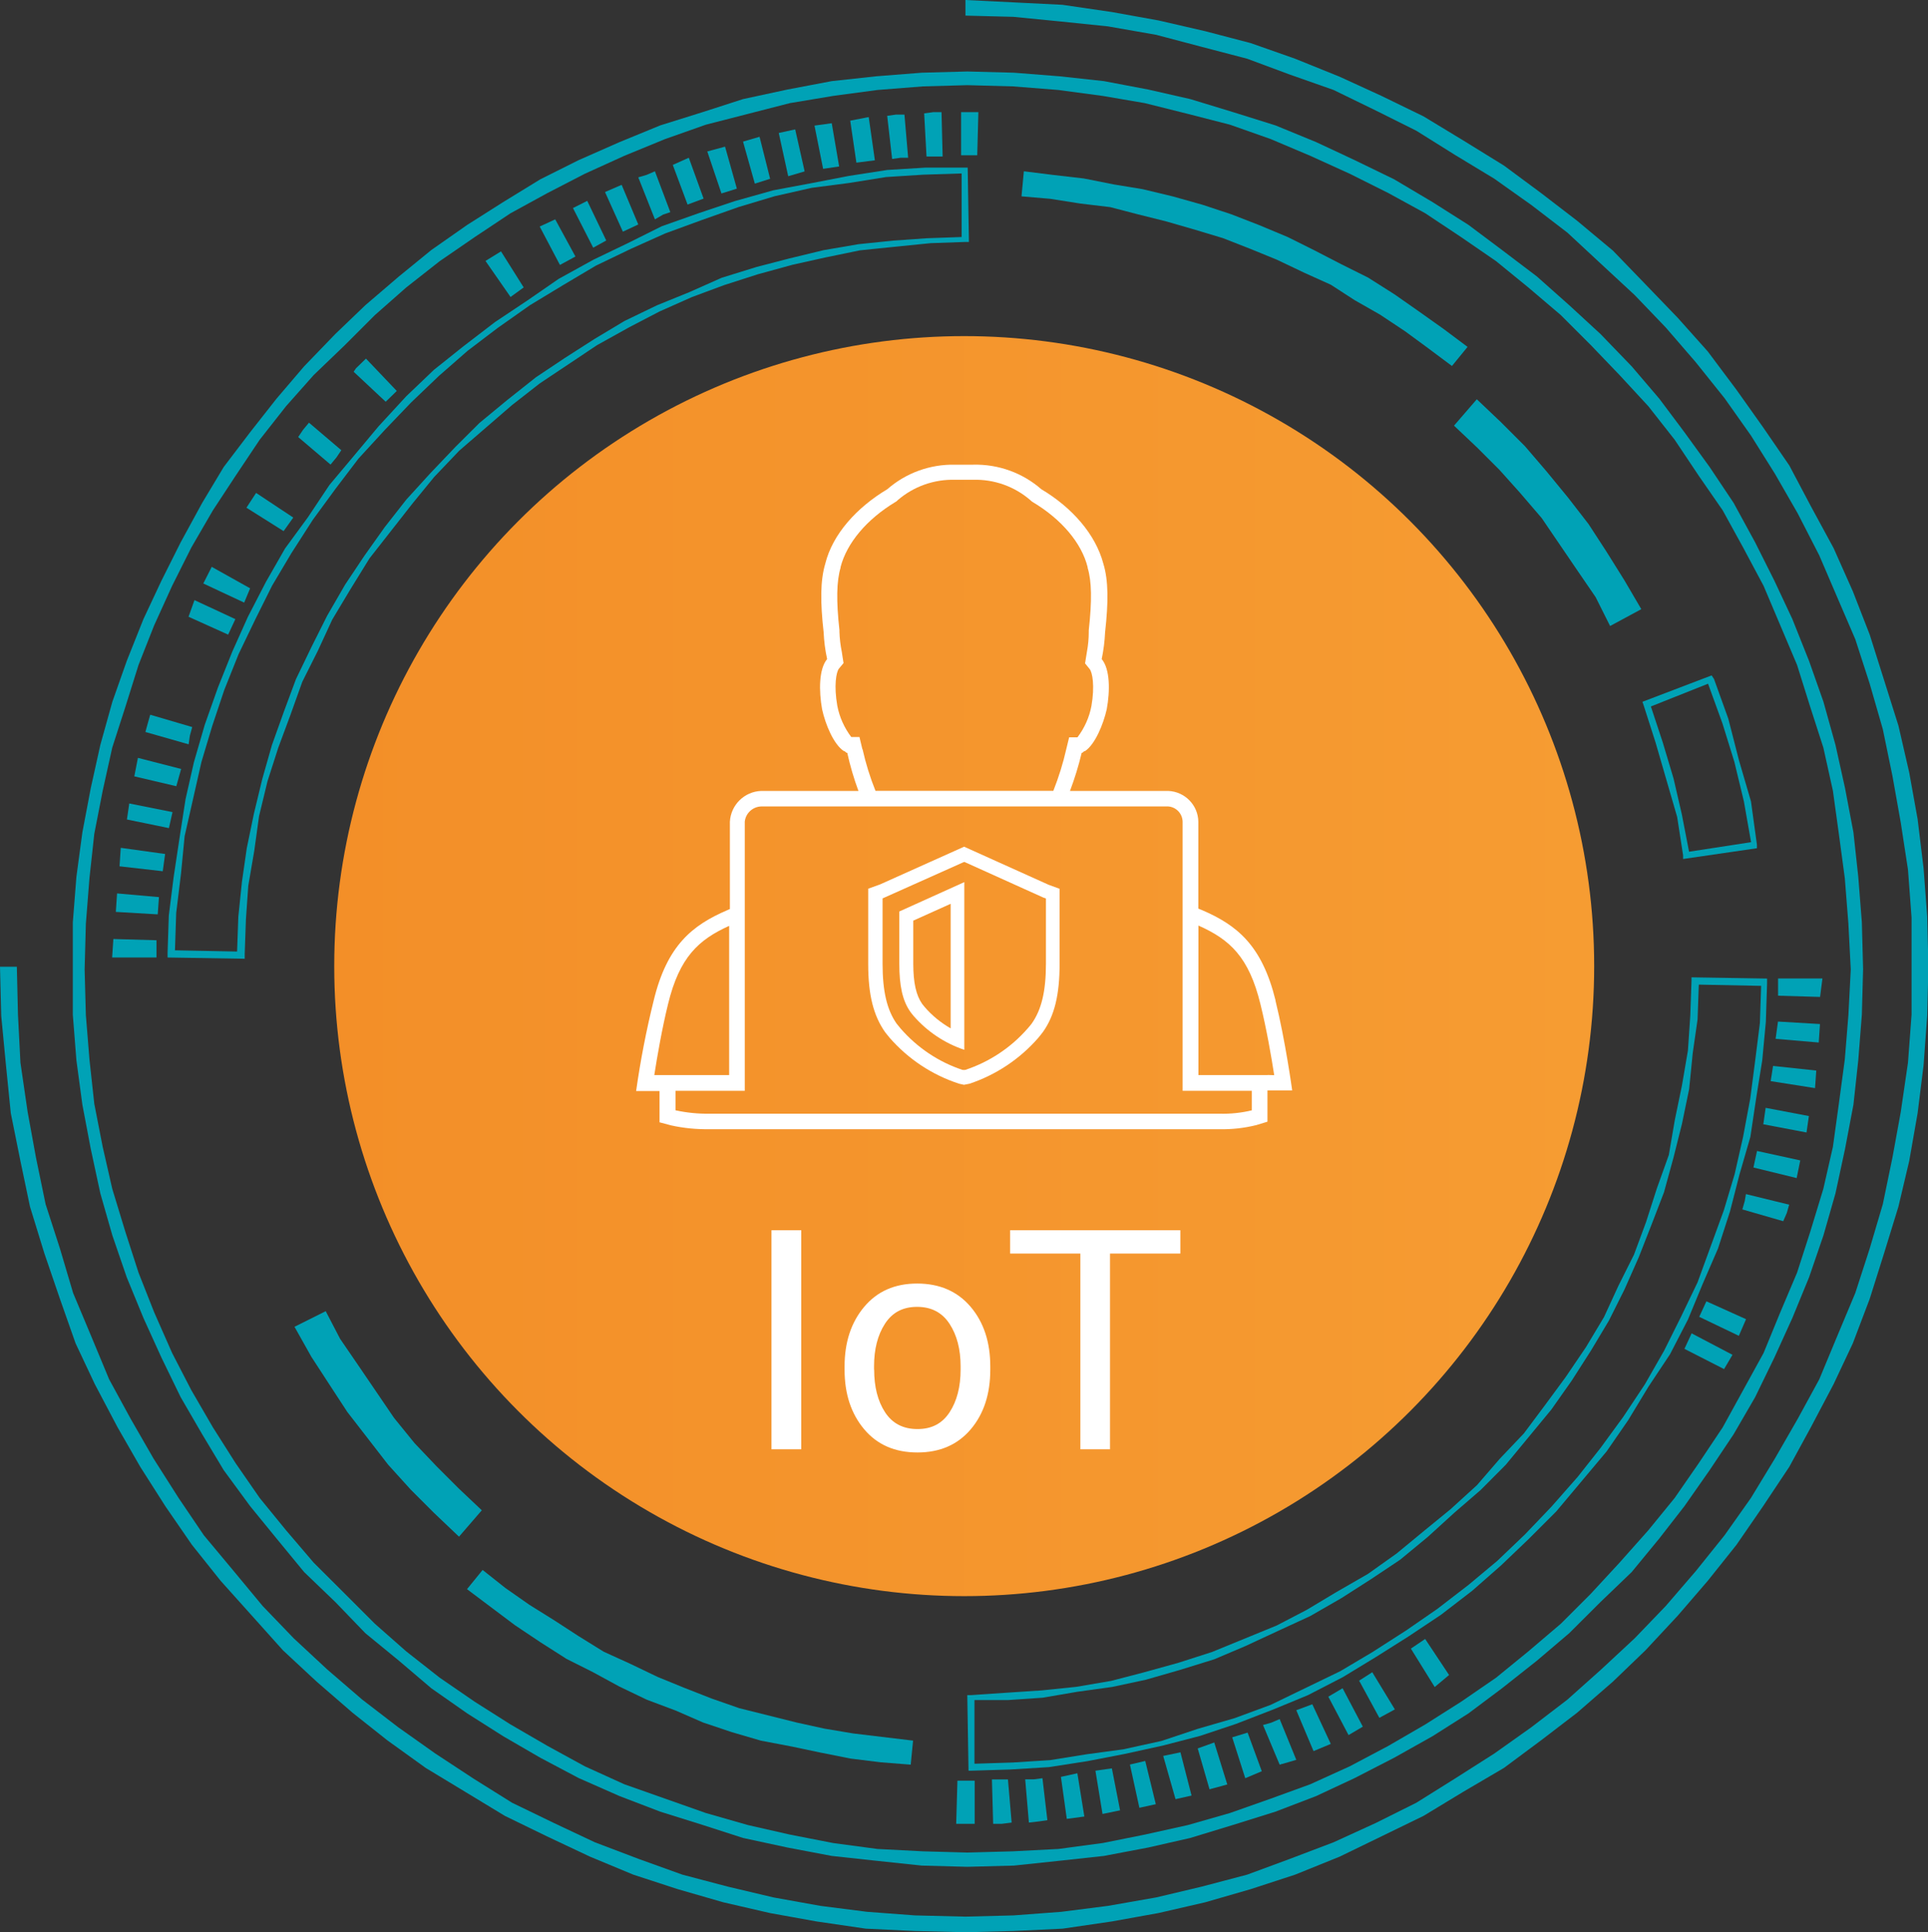 <?xml version="1.0" encoding="UTF-8"?>
<svg id="Ebene_1" data-name="Ebene 1" xmlns="http://www.w3.org/2000/svg" xmlns:xlink="http://www.w3.org/1999/xlink" viewBox="0 0 187.76 188.16">
  <rect x="0" y="0" width="187.76" height="188.16" fill="#333333" stroke="none"/>
  <defs>
    <style>
      .cls-1 {
        fill: #00a2b6;
        fill-rule: evenodd;
      }

      .cls-2 {
        fill: #fff;
      }

      .cls-3 {
        fill: url(#Unbenannter_Verlauf);
      }
    </style>
    <linearGradient id="Unbenannter_Verlauf" data-name="Unbenannter Verlauf" x1="32.55" y1="93.81" x2="155.25" y2="93.81" gradientTransform="translate(0 187.89) scale(1 -1)" gradientUnits="userSpaceOnUse">
      <stop offset="0" stop-color="#f38f28"/>
      <stop offset="1" stop-color="#f69c32"/>
    </linearGradient>
  </defs>
  <g>
    <g>
      <polygon class="cls-1" points="94.02 188.16 94.02 188.16 89.11 188.04 84.32 187.81 79.53 187.11 74.98 186.29 70.43 185.24 65.99 183.96 61.67 182.55 57.46 180.8 53.26 178.82 49.17 176.83 45.31 174.49 41.46 172.16 37.72 169.47 34.34 166.79 30.83 163.75 27.56 160.71 24.53 157.33 21.49 153.94 18.69 150.43 16.12 146.7 13.66 142.84 11.45 138.99 9.23 134.78 7.36 130.81 5.84 126.49 4.32 122.05 2.92 117.5 1.99 113.06 1.05 108.39 .58 103.72 .12 98.93 0 94.14 1.64 94.14 1.64 94.14 1.75 98.81 1.99 103.48 2.69 108.27 3.5 112.71 4.44 117.26 5.84 121.59 7.12 125.91 8.88 130.11 10.63 134.32 12.73 138.17 14.95 142.03 17.4 145.88 19.85 149.5 22.77 153 25.58 156.39 28.61 159.54 31.88 162.58 35.27 165.5 38.77 168.19 42.4 170.76 46.13 173.21 49.87 175.55 53.96 177.53 57.93 179.4 62.25 181.04 66.45 182.55 70.89 183.72 75.33 184.77 79.89 185.59 84.44 186.17 89.11 186.52 94.02 186.64 94.02 186.64 98.69 186.52 103.36 186.17 107.91 185.59 112.59 184.77 117.02 183.72 121.46 182.55 125.55 181.04 129.87 179.4 133.96 177.53 137.93 175.55 141.67 173.21 145.52 170.76 149.14 168.19 152.65 165.5 155.92 162.58 159.19 159.54 162.22 156.39 165.14 153 167.95 149.5 170.51 145.88 172.85 142.03 175.07 138.17 177.17 134.32 178.92 130.11 180.68 125.91 182.08 121.59 183.36 117.26 184.3 112.71 185.11 108.27 185.81 103.48 186.16 98.81 186.16 94.14 186.16 94.14 186.16 89.35 185.81 84.68 185.11 80.12 184.3 75.57 183.36 71.01 182.08 66.57 180.68 62.25 178.92 58.16 177.17 54.08 175.07 49.99 172.85 46.13 170.51 42.4 167.95 38.78 165.14 35.27 162.22 31.89 159.19 28.73 155.92 25.7 152.65 22.66 149.14 19.97 145.52 17.4 141.67 15.07 137.93 12.73 133.96 10.75 129.87 8.76 125.55 7.24 121.46 5.72 117.02 4.56 112.59 3.39 107.91 2.57 103.36 2.1 98.69 1.64 94.02 1.52 94.02 0 94.02 0 98.69 .23 103.48 .47 108.27 1.17 112.82 1.99 117.38 3.04 121.81 4.2 126.13 5.72 130.46 7.47 134.54 9.34 138.63 11.33 142.49 13.67 146.46 16.12 150.08 18.8 153.58 21.49 157.08 24.41 160.24 27.68 163.39 30.95 166.31 34.22 169.11 37.96 171.68 41.58 174.25 45.32 176.35 49.29 178.57 53.38 180.44 57.58 182.08 61.79 183.48 66.22 184.88 70.66 185.93 75.22 186.75 79.77 187.33 84.56 187.68 89.23 187.8 94.14 187.8 94.14 187.68 98.93 187.33 103.72 186.75 108.39 185.93 113.06 184.88 117.5 183.48 122.05 182.08 126.49 180.44 130.81 178.57 134.78 176.35 138.99 174.25 142.84 171.68 146.7 169.11 150.43 166.31 153.94 163.39 157.33 160.24 160.71 157.08 163.75 153.58 166.79 150.08 169.47 146.46 172.16 142.49 174.49 138.63 176.83 134.54 178.82 130.46 180.8 126.13 182.55 121.81 183.96 117.38 185.24 112.82 186.29 108.27 187.11 103.48 187.81 98.69 188.04 94.02 188.16 94.02 188.16 94.02 188.16 94.02 188.16 94.02 188.16"/>
      <path class="cls-1" d="M94.32,172.44l-.12-7.37h.35l3.39-.23,3.5-.23,3.39-.35,3.39-.58h0l3.15-.82,3.39-.94,3.27-1.05,3.15-1.29h0l3.15-1.29,2.92-1.52,2.92-1.75,3.04-1.75,2.8-1.99,2.69-2.22,2.57-2.1,2.57-2.34h0l2.22-2.57,2.34-2.46,2.1-2.81,1.98-2.69,1.98-2.92,1.75-2.92,1.4-3.04,1.52-3.04h0l1.17-3.16,1.05-3.27,1.17-3.27.58-3.39.7-3.39.58-3.39.23-3.39.12-3.39v-.35l7.36.12v.47h0l-.12,3.74-.35,3.74-.58,3.62-.58,3.86-1.05,3.62-.93,3.62-1.17,3.62-1.52,3.51h0l-1.4,3.39-1.75,3.39-2.1,3.16-1.98,3.27-2.1,3.04-2.45,2.92-2.45,2.92-2.69,2.69h0l-2.69,2.57-2.8,2.46-3.04,2.34-3.15,2.1-3.15,1.99-3.27,1.99-3.39,1.75-3.39,1.4h0l-3.62,1.4-3.5,1.17-3.62.94-3.74.82h0l-3.62.7-3.74.58-3.74.23-3.85.12h-.24ZM94.9,165.55v6.2h0l3.74-.12,3.62-.23,3.62-.58,3.5-.47h0l3.74-.82,3.5-1.17,3.62-1.05,3.5-1.29h0l3.39-1.64,3.39-1.64,3.15-1.87,3.27-2.1,3.04-2.1,3.04-2.34,2.8-2.34,2.69-2.57h0l2.57-2.69,2.57-2.92,2.22-2.81,2.22-3.04,2.1-3.16,1.87-3.27,1.63-3.27,1.63-3.39h0l1.28-3.51,1.28-3.51,1.05-3.51.82-3.62.7-3.74.47-3.62.47-3.74.12-3.62-6.07-.12h0l-.12,3.39-.47,3.27-.35,3.51-.7,3.39-.82,3.27-.93,3.39-1.17,3.04-1.28,3.27h0l-1.4,3.16-1.52,3.04-1.75,2.92-1.87,2.92-1.98,2.81-2.22,2.69-2.22,2.69-2.45,2.46h0l-2.57,2.22-2.57,2.34-2.69,2.22-2.8,1.87-2.92,1.87-3.04,1.75-3.04,1.4-3.27,1.52h0l-3.04,1.29-3.39,1.05-3.27.94-3.27.7h0l-3.39.47-3.39.58-3.39.23h-3.27.02,0Z"/>
      <polygon class="cls-1" points="47 152.88 47 152.88 49.22 154.64 51.55 156.27 54 157.8 56.34 159.32 58.79 160.84 61.36 162.01 64.05 163.3 66.62 164.35 66.62 164.35 69.3 165.4 71.99 166.34 74.79 167.04 77.59 167.74 80.28 168.33 83.08 168.8 86 169.15 88.92 169.5 88.69 171.84 88.69 171.84 85.77 171.61 82.85 171.25 79.93 170.67 77.13 170.08 74.09 169.5 71.29 168.68 68.48 167.74 65.8 166.57 65.8 166.57 63 165.52 60.31 164.23 57.74 162.83 55.17 161.54 52.6 159.9 50.15 158.26 47.82 156.51 45.48 154.75 47 152.88 47 152.88 47 152.88 47 152.88"/>
      <polygon class="cls-1" points="31.72 127.68 31.72 127.68 33.12 130.37 34.88 132.94 36.63 135.51 38.38 138.08 38.38 138.08 40.37 140.53 42.48 142.75 44.7 144.97 46.92 147.07 44.7 149.64 44.7 149.64 42.24 147.3 40.02 145.08 37.8 142.63 35.81 140.06 35.81 140.06 33.82 137.49 32.07 134.81 30.32 132.12 28.68 129.2 31.72 127.68 31.72 127.68 31.72 127.68 31.72 127.68"/>
      <path class="cls-1" d="M23.79,93.36l-7.47-.12v-.47h0l.12-3.62.47-3.74.58-3.85.58-3.74.82-3.62,1.05-3.62,1.28-3.62,1.4-3.5h0l1.52-3.39,1.75-3.39,1.87-3.27,2.22-3.03,2.1-3.15,2.45-2.92,2.34-2.8,2.69-2.92h0l2.69-2.57,2.92-2.33,3.04-2.33,3.15-2.1,3.04-2.1,3.39-1.87,3.39-1.63,3.27-1.63h0l3.62-1.28,3.5-1.17,3.74-1.05,3.74-.7h0l3.62-.7,3.74-.58,3.74-.23h4.09l.12,7.24h-.35l-3.39.12-3.5.35-3.39.35-3.39.7h0l-3.15.7-3.39.93-3.27,1.05-3.15,1.17h0l-3.15,1.4-2.92,1.52-3.15,1.75-2.8,1.87-2.8,1.87-2.69,2.1-2.57,2.22-2.57,2.22h0l-2.45,2.57-2.1,2.57-2.1,2.68-2.1,2.68-1.87,3.03-1.75,2.92-1.4,3.03-1.52,3.03h0l-1.17,3.27-1.17,3.15-1.05,3.27-.82,3.39-.47,3.39-.58,3.39-.23,3.27-.12,3.39v.47h0l-.04-.02h0ZM17.02,92.54l6.07.12h0l.12-3.39.35-3.39.47-3.27.7-3.39.82-3.39.93-3.27,1.17-3.27,1.17-3.15h0l1.52-3.15,1.52-3.03,1.75-3.03,1.87-2.8,1.99-2.8,2.1-2.68,2.34-2.57,2.45-2.57h0l2.34-2.33,2.69-2.22,2.8-2.22,2.8-1.87,2.92-1.87,2.92-1.75,3.15-1.52,3.15-1.28h0l3.15-1.4,3.39-1.05,3.15-.82,3.39-.82h0l3.39-.58,3.39-.35,3.27-.23,3.39-.12v-6.19h0l-3.74.12-3.62.23-3.62.58-3.62.47h0l-3.62.82-3.5,1.05-3.62,1.28-3.5,1.28h0l-3.39,1.52-3.39,1.63-3.15,1.87-3.27,1.98-3.15,2.22-2.92,2.22-2.8,2.45-2.69,2.57h0l-2.57,2.68-2.57,2.8-2.22,2.92-2.22,3.03-2.1,3.27-1.87,3.15-1.63,3.27-1.63,3.39h0l-1.4,3.5-1.17,3.5-1.05,3.5-.82,3.62-.82,3.62-.35,3.62-.47,3.85-.12,3.62h0l-.02.02h0Z"/>
      <polygon class="cls-1" points="141.4 35.64 141.4 35.64 139.07 33.9 136.85 32.27 134.4 30.64 131.94 29.24 129.61 27.73 127.04 26.57 124.35 25.29 121.78 24.24 121.78 24.24 119.1 23.19 116.41 22.38 113.61 21.57 110.81 20.87 108.12 20.17 105.2 19.82 102.28 19.36 99.48 19.12 99.71 16.68 99.71 16.68 102.52 17.03 105.55 17.38 108.47 17.96 111.27 18.42 114.19 19.12 117.11 19.94 119.92 20.87 122.6 21.91 122.6 21.91 125.4 23.08 127.97 24.36 130.66 25.75 133.23 27.03 135.8 28.66 138.13 30.29 140.58 32.03 142.92 33.78 141.4 35.64 141.4 35.64 141.4 35.64 141.4 35.64"/>
      <polygon class="cls-1" points="156.8 60.96 156.8 60.96 155.4 58.16 153.64 55.59 151.89 53.02 150.14 50.45 150.14 50.45 148.03 47.99 146.04 45.77 143.82 43.55 141.6 41.45 143.82 38.88 143.82 38.88 146.16 41.1 148.5 43.44 150.6 45.89 152.71 48.46 152.71 48.46 154.7 51.03 156.45 53.72 158.2 56.52 159.84 59.32 156.8 60.96 156.8 60.96 156.8 60.96 156.8 60.96"/>
      <path class="cls-1" d="M163.91,83.64v-.35h0l-.58-3.74-1.05-3.62h0l-1.05-3.62-1.16-3.62-.12-.35,6.74-2.57.23.35h0l1.39,3.86,1.05,4.09h0l1.16,3.97.58,4.21v.35l-7.21,1.05h.02ZM160.77,68.79h0l1.16,3.51,1.05,3.51h0l.81,3.51.7,3.62,6.04-.93h0l-.7-3.97-.93-3.86h0l-1.16-3.74-1.4-3.86-5.58,2.22h0Z"/>
      <polygon class="cls-1" points="173.16 96.96 173.16 95.28 177.48 95.28 177.25 97.08 173.16 96.96 173.16 96.96 173.16 96.96 173.16 96.96"/>
      <polygon class="cls-1" points="172.92 101.16 173.15 99.48 177.24 99.72 177.12 101.52 172.92 101.16 172.92 101.16 172.92 101.16 172.92 101.16"/>
      <polygon class="cls-1" points="172.44 105.28 172.67 103.8 176.88 104.25 176.76 105.96 172.44 105.28 172.44 105.28 172.44 105.28 172.44 105.28"/>
      <polygon class="cls-1" points="171.72 109.48 171.72 109.48 171.95 107.88 176.16 108.68 176.16 108.68 175.93 110.28 171.72 109.48 171.72 109.48 171.72 109.48 171.72 109.48"/>
      <polygon class="cls-1" points="170.76 113.69 170.76 113.69 171.11 112.08 175.32 113 175.32 113 174.97 114.72 170.76 113.69 170.76 113.69 170.76 113.69 170.76 113.69"/>
      <polygon class="cls-1" points="169.68 117.77 169.91 116.97 170.03 116.28 174.24 117.31 174.01 118.12 173.66 118.92 169.68 117.77 169.68 117.77 169.68 117.77 169.68 117.77"/>
      <polygon class="cls-1" points="165.48 128.23 165.48 128.23 166.18 126.72 170.04 128.46 170.04 128.46 169.34 130.08 165.48 128.23 165.48 128.23 165.48 128.23 165.48 128.23"/>
      <polygon class="cls-1" points="164.04 131.35 164.74 129.84 168.72 131.93 167.9 133.32 164.04 131.35 164.04 131.35 164.04 131.35 164.04 131.35"/>
      <polygon class="cls-1" points="137.4 160.54 137.4 160.54 138.79 159.6 141.12 163.11 141.12 163.11 139.72 164.28 137.4 160.54 137.4 160.54 137.4 160.54 137.4 160.54"/>
      <polygon class="cls-1" points="132.36 163.66 132.36 163.66 133.64 162.84 135.84 166.46 135.84 166.46 134.33 167.28 132.36 163.66 132.36 163.66 132.36 163.66 132.36 163.66"/>
      <polygon class="cls-1" points="129.36 165.22 130.75 164.4 132.72 168.14 131.33 168.96 129.36 165.22 129.36 165.22 129.36 165.22 129.36 165.22"/>
      <polygon class="cls-1" points="126.24 166.54 126.24 166.54 127.8 165.96 129.6 169.82 129.6 169.82 127.92 170.52 126.24 166.54 126.24 166.54 126.24 166.54 126.24 166.54"/>
      <polygon class="cls-1" points="123 167.98 123.81 167.75 123.81 167.75 124.62 167.4 126.24 171.37 126.24 171.37 125.43 171.61 124.62 171.84 123 167.98 123 167.98 123 167.98 123 167.98"/>
      <polygon class="cls-1" points="120 169.18 120 169.18 121.5 168.72 122.88 172.48 122.88 172.48 121.27 173.16 120 169.18 120 169.18 120 169.18 120 169.18"/>
      <polygon class="cls-1" points="116.64 170.26 118.25 169.68 119.52 173.77 117.79 174.24 116.64 170.26 116.64 170.26 116.64 170.26 116.64 170.26"/>
      <polygon class="cls-1" points="113.28 170.99 113.28 170.99 114.96 170.64 116.04 174.85 116.04 174.85 114.48 175.2 113.28 170.99 113.28 170.99 113.28 170.99 113.28 170.99"/>
      <polygon class="cls-1" points="110.04 171.83 110.04 171.83 111.53 171.48 112.56 175.69 112.56 175.69 110.96 176.04 110.04 171.83 110.04 171.83 110.04 171.83 110.04 171.83"/>
      <polygon class="cls-1" points="106.68 172.43 106.68 172.43 108.28 172.2 109.08 176.29 109.08 176.29 107.37 176.64 106.68 172.43 106.68 172.43 106.68 172.43 106.68 172.43"/>
      <polygon class="cls-1" points="103.32 173.03 104.92 172.68 105.6 176.89 103.89 177.12 103.32 173.03 103.32 173.03 103.32 173.03 103.32 173.03"/>
      <polygon class="cls-1" points="99.84 173.27 100.68 173.27 100.68 173.27 101.52 173.16 102 177.25 102 177.25 101.16 177.37 100.2 177.48 99.84 173.27 99.84 173.27 99.84 173.27 99.84 173.27"/>
      <polygon class="cls-1" points="96.6 173.28 96.6 173.28 97.32 173.28 98.16 173.28 98.52 177.48 97.56 177.6 97.56 177.6 96.72 177.6 96.6 173.28 96.6 173.28 96.6 173.28 96.6 173.28"/>
      <polygon class="cls-1" points="93.24 173.4 94.92 173.4 94.92 177.6 93.12 177.6 93.24 173.4 93.24 173.4 93.24 173.4 93.24 173.4"/>
      <polygon class="cls-1" points="15.24 91.56 15.24 93.24 10.92 93.24 11.04 91.44 15.24 91.56 15.24 91.56 15.24 91.56 15.24 91.56"/>
      <polygon class="cls-1" points="15.48 87.36 15.36 89.04 11.28 88.8 11.4 87 15.48 87.36 15.48 87.36 15.48 87.36 15.48 87.36"/>
      <polygon class="cls-1" points="16.08 83.16 15.85 84.84 11.64 84.36 11.76 82.56 16.08 83.16 16.08 83.16 16.08 83.16 16.08 83.16"/>
      <polygon class="cls-1" points="16.8 79.08 16.8 79.08 16.45 80.64 12.36 79.8 12.36 79.8 12.59 78.24 16.8 79.08 16.8 79.08 16.8 79.08 16.8 79.08"/>
      <polygon class="cls-1" points="17.64 74.88 17.64 74.88 17.17 76.56 13.08 75.6 13.08 75.6 13.43 73.8 17.64 74.88 17.64 74.88 17.64 74.88 17.64 74.88"/>
      <polygon class="cls-1" points="18.72 70.8 18.49 71.64 18.37 72.48 14.16 71.28 14.39 70.44 14.63 69.6 18.72 70.8 18.72 70.8 18.72 70.8 18.72 70.8"/>
      <polygon class="cls-1" points="22.92 60.29 22.92 60.29 22.22 61.8 18.36 60.06 18.36 60.06 18.94 58.44 22.92 60.29 22.92 60.29 22.92 60.29 22.92 60.29"/>
      <polygon class="cls-1" points="24.36 57.29 23.78 58.68 19.8 56.82 20.62 55.2 24.36 57.29 24.36 57.29 24.36 57.29 24.36 57.29"/>
      <polygon class="cls-1" points="28.56 50.4 28.56 50.4 27.62 51.72 24 49.44 24 49.44 24.94 48 28.56 50.4 28.56 50.4 28.56 50.4 28.56 50.4"/>
      <polygon class="cls-1" points="33.24 43.84 32.77 44.54 32.19 45.24 29.04 42.56 29.51 41.86 30.09 41.16 33.24 43.84 33.24 43.84 33.24 43.84 33.24 43.84"/>
      <polygon class="cls-1" points="38.64 38.07 38.16 38.54 37.8 38.89 37.56 39.12 34.44 36.2 34.68 35.85 34.92 35.62 35.64 34.92 38.64 38.07 38.64 38.07 38.64 38.07 38.64 38.07"/>
      <polygon class="cls-1" points="51 27.99 51 27.99 49.72 28.92 47.28 25.41 47.28 25.41 48.79 24.48 51 27.99 51 27.99 51 27.99 51 27.99"/>
      <polygon class="cls-1" points="56.04 24.98 56.04 24.98 54.53 25.8 52.56 22.06 52.56 22.06 54.07 21.36 56.04 24.98 56.04 24.98 56.04 24.98 56.04 24.98"/>
      <polygon class="cls-1" points="59.04 23.42 57.77 24.12 55.8 20.26 57.19 19.56 59.04 23.42 59.04 23.42 59.04 23.42 59.04 23.42"/>
      <polygon class="cls-1" points="62.16 21.86 62.16 21.86 60.66 22.56 58.92 18.7 58.92 18.7 60.54 18 62.16 21.86 62.16 21.86 62.16 21.86 62.16 21.86"/>
      <polygon class="cls-1" points="65.28 20.66 64.59 20.89 64.59 20.89 63.78 21.36 62.16 17.27 62.16 17.27 62.97 17.03 63.78 16.68 65.28 20.66 65.28 20.66 65.28 20.66 65.28 20.66"/>
      <polygon class="cls-1" points="68.52 19.34 68.52 19.34 66.96 19.92 65.52 16.06 65.52 16.06 67.08 15.36 68.52 19.34 68.52 19.34 68.52 19.34 68.52 19.34"/>
      <polygon class="cls-1" points="71.76 18.37 70.26 18.84 68.88 14.75 70.61 14.28 71.76 18.37 71.76 18.37 71.76 18.37 71.76 18.37"/>
      <polygon class="cls-1" points="75 17.41 75 17.41 73.51 17.88 72.36 13.79 72.36 13.79 73.97 13.32 75 17.41 75 17.41 75 17.41 75 17.41"/>
      <polygon class="cls-1" points="78.36 16.69 78.36 16.69 76.76 17.16 75.84 12.95 75.84 12.95 77.44 12.6 78.36 16.69 78.36 16.69 78.36 16.69 78.36 16.69"/>
      <polygon class="cls-1" points="81.72 16.21 81.72 16.21 80.16 16.44 79.32 12.23 79.32 12.23 81 12 81.72 16.21 81.72 16.21 81.72 16.21 81.72 16.21"/>
      <polygon class="cls-1" points="85.2 15.61 83.4 15.84 82.8 11.75 84.6 11.4 85.2 15.61 85.2 15.61 85.2 15.61 85.2 15.61"/>
      <polygon class="cls-1" points="88.44 15.36 87.72 15.36 87.72 15.36 86.88 15.48 86.4 11.28 86.4 11.28 87.24 11.16 88.08 11.16 88.44 15.36 88.44 15.36 88.44 15.36 88.44 15.36"/>
      <polygon class="cls-1" points="91.8 15.24 91.8 15.24 91.01 15.24 90.23 15.24 90 11.04 90.9 10.92 90.9 10.92 91.69 10.92 91.8 15.24 91.8 15.24 91.8 15.24 91.8 15.24"/>
      <polygon class="cls-1" points="95.17 15.12 93.6 15.12 93.6 10.92 95.28 10.92 95.17 15.12 95.17 15.12 95.17 15.12 95.17 15.12"/>
      <path class="cls-1" d="M94.2,6.96h0l-4.44.12-4.44.35-4.32.47-4.32.82-4.32.93-3.97,1.28-4.09,1.28-3.97,1.63-3.97,1.75-3.74,1.87-3.62,2.22-3.5,2.22-3.5,2.45-3.15,2.57-3.27,2.8-2.92,2.8-3.04,3.15-2.69,3.15-2.57,3.27-2.57,3.38-2.1,3.5-2.1,3.85-1.87,3.73-1.75,3.73-1.63,4.09-1.4,3.97-1.17,4.2-.93,4.2-.82,4.32-.58,4.32-.35,4.44v4.55h0v4.44l.35,4.44.58,4.32.82,4.32.93,4.32,1.17,4.09,1.4,4.08,1.63,3.97,1.75,3.85,1.87,3.85,2.1,3.62,2.1,3.5,2.57,3.5,2.57,3.15,2.69,3.27,3.04,2.92,2.92,3.03,3.27,2.68,3.15,2.68,3.5,2.45,3.5,2.22,3.62,2.1,3.74,1.98,3.97,1.75,3.97,1.52,4.09,1.28,3.97,1.28,4.32.93,4.32.82,4.32.47,4.44.47,4.44.12h0l4.55-.12,4.44-.47,4.32-.47,4.32-.82,4.09-.93,4.2-1.28,4.09-1.28,3.97-1.52,3.74-1.75,3.85-1.98,3.74-2.1,3.5-2.22,3.27-2.45,3.39-2.68,3.15-2.68,3.04-3.03,3.04-2.92,2.69-3.27,2.45-3.15,2.45-3.5,2.34-3.5,2.1-3.62,1.87-3.85,1.75-3.85,1.63-3.97,1.4-4.08,1.17-4.09.93-4.32.82-4.32.47-4.32.35-4.44.12-4.44h0l-.12-4.55-.35-4.44-.47-4.32-.82-4.32-.93-4.2-1.17-4.2-1.4-3.97-1.63-4.09-1.75-3.73-1.87-3.73-2.1-3.85-2.34-3.5-2.45-3.38-2.45-3.27-2.69-3.15-3.04-3.15-3.04-2.8-3.15-2.8-3.39-2.57-3.27-2.45-3.5-2.22-3.74-2.22-3.85-1.87-3.74-1.75-3.97-1.63-4.09-1.28-4.2-1.28-4.09-.93-4.32-.82-4.32-.47-4.44-.35-4.55-.12h0ZM94.2,180.4h0l-4.32-.12-4.44-.23-4.32-.58-4.2-.82-4.09-.93-4.09-1.17-3.97-1.4-3.97-1.4-3.85-1.75-3.62-1.98-3.62-2.1-3.5-2.22-3.39-2.33-3.27-2.57-3.04-2.68-2.92-2.92-3.04-3.03-2.69-3.15-2.57-3.15-2.34-3.38-2.22-3.5-2.1-3.62-1.87-3.62-1.75-3.97-1.52-3.85-1.28-3.97-1.28-4.2-.93-4.08-.82-4.2-.47-4.32-.35-4.32-.12-4.44h0l.12-4.44.35-4.44.47-4.32.82-4.2.93-4.2,1.28-3.97,1.28-4.08,1.52-3.85,1.75-3.85,1.87-3.73,2.1-3.62,2.22-3.38,2.34-3.5,2.57-3.27,2.69-3.03,3.04-2.92,2.92-2.92,3.04-2.68,3.27-2.57,3.39-2.33,3.5-2.33,3.62-1.98,3.62-1.87,3.85-1.75,3.97-1.63,3.97-1.4,4.09-1.05,4.09-1.05,4.2-.7,4.32-.58,4.44-.35,4.32-.12h0l4.44.12,4.44.35,4.32.58,4.09.7,4.2,1.05,4.09,1.05,3.97,1.4,3.85,1.63,3.85,1.75,3.74,1.87,3.62,1.98,3.5,2.33,3.39,2.33,3.15,2.57,3.15,2.68,2.92,2.92,2.8,2.92,2.8,3.03,2.57,3.27,2.34,3.5,2.34,3.38,1.99,3.62,1.99,3.73,1.63,3.85,1.63,3.85,1.28,4.08,1.28,3.97.93,4.2.58,4.2.58,4.32.35,4.44.23,4.44h0l-.23,4.44-.35,4.32-.58,4.32-.58,4.2-.93,4.08-1.28,4.2-1.28,3.97-1.63,3.85-1.63,3.97-1.99,3.62-1.99,3.62-2.34,3.5-2.34,3.38-2.57,3.15-2.8,3.15-2.8,3.03-2.92,2.92-3.15,2.68-3.15,2.57-3.39,2.33-3.5,2.22-3.62,2.1-3.74,1.98-3.85,1.75-3.85,1.4-3.97,1.4-4.09,1.17-4.2.93-4.09.82-4.32.58-4.44.23-4.44.12h0Z"/>
    </g>
    <circle class="cls-3" cx="93.9" cy="94.08" r="61.35"/>
  </g>
  <g id="Ebene_2" data-name="Ebene 2">
    <g id="Ebene_25" data-name="Ebene 25">
      <path class="cls-2" d="M124.22,97.42c-1.32-5.37-3.75-7.33-7.17-8.8l-.35-.14v-8.46c-.02-1.62-1.31-2.93-2.92-3h-9.58c.46-1.21.84-2.45,1.14-3.71.16,0,.16-.17.33-.17.97-.65,1.78-2.6,2.11-4.07.33-1.79.33-3.91-.49-4.89.18-.86.29-1.73.33-2.61.33-2.93.33-5.05-.17-6.68-.76-2.87-3.05-5.47-6.04-7.25-1.83-1.6-4.2-2.45-6.63-2.39h-1.78c-2.42-.05-4.77.8-6.59,2.39-2.98,1.78-5.33,4.38-6.04,7.25-.49,1.64-.49,3.75-.16,6.68.04.88.15,1.75.34,2.61-.81.97-.81,3.1-.49,4.89.32,1.47,1.13,3.43,2.12,4.07.16,0,.16.17.33.17.28,1.26.64,2.5,1.09,3.71h-9.47c-1.64.06-2.96,1.36-3.05,3v8.5l-.25.11c-3.42,1.47-5.87,3.43-7.17,8.8-.72,2.9-1.29,5.84-1.71,8.81h2.28v3.05l1.13.3c1.22.27,2.46.39,3.71.37h49.69c1.21.03,2.42-.11,3.59-.4l1.08-.33v-3.05h2.41s-.66-4.83-1.63-8.75h0ZM83.98,72.95l-.28-1.18h-.8c-.68-.9-1.15-1.94-1.36-3.05-.34-1.93-.11-3.27.16-3.61l.45-.54-.11-.69-.06-.4c-.13-.64-.21-1.29-.23-1.94v-.17c-.32-2.89-.28-4.76.11-6.09v-.06c.61-2.35,2.56-4.66,5.33-6.33l.13-.08.1-.1c1.55-1.34,3.55-2.05,5.6-1.99h1.74c2.05-.06,4.05.65,5.6,2l.11.1.12.08c2.79,1.67,4.74,3.97,5.33,6.33v.06c.4,1.32.43,3.19.11,6.09v.17c0,.65-.06,1.29-.18,1.93l-.07.43-.11.69.44.54c.28.33.52,1.67.18,3.61-.21,1.11-.68,2.15-1.36,3.05h-.81l-.28,1.15c-.31,1.38-.74,2.74-1.26,4.06h-17.32c-.53-1.32-.95-2.67-1.26-4.06,0,0-.02,0-.02,0ZM63.72,104.69c.27-1.75.76-4.57,1.34-6.92,1.11-4.57,2.98-6.27,5.95-7.61v14.53s-7.29,0-7.29,0ZM121.92,108.12c-1.03.25-2.09.36-3.15.33h-49.63c-1.13.02-2.25-.09-3.35-.33v-1.9h6.74v-26.21c.09-.83.79-1.47,1.63-1.48h39.61c.78.06,1.38.7,1.4,1.48v26.21h6.74v1.9h.01ZM123.45,104.69h-6.74v-14.56c3.05,1.35,4.92,3.05,6.04,7.66.59,2.38,1.07,5.16,1.34,6.91l-.65-.02h.01Z"/>
      <path class="cls-2" d="M93.85,105.63l-.45-.1c-2.62-.85-4.95-2.4-6.76-4.47-.15-.18-.3-.36-.43-.53-1.16-1.64-1.66-3.68-1.66-6.67v-7.32l1.14-.41,8.2-3.68,8.21,3.7,1.09.4v7.32c0,2.98-.49,5.03-1.62,6.62-.18.24-.33.42-.47.59-1.79,2.05-4.1,3.59-6.68,4.45l-.56.11h0ZM85.95,87.49v6.36c0,2.69.43,4.48,1.36,5.82.13.17.26.32.4.49,1.62,1.86,3.7,3.26,6.04,4.03h.24c2.36-.78,4.46-2.17,6.09-4.04.13-.15.27-.31.39-.47.96-1.36,1.39-3.15,1.39-5.84v-6.35l-.24-.08-7.71-3.48-.19.08-7.78,3.48h0Z"/>
      <path class="cls-2" d="M92.58,88.03v12.11c-.96-.55-1.82-1.25-2.54-2.09l-.24-.3c-.57-.82-.86-2.02-.86-3.89v-4.21l3.62-1.63M93.91,85.9l-6.33,2.86h0v5.09c0,2.12.3,3.59,1.09,4.7.1.14.21.27.31.39,1.32,1.51,3.02,2.65,4.93,3.29h0s0-16.33,0-16.33Z"/>
    </g>
  </g>
  <g>
    <path class="cls-2" d="M78.03,141.13h-2.9v-21.33h2.9v21.33Z"/>
    <path class="cls-2" d="M82.25,133.06c0-2.34.63-4.27,1.9-5.79s2.99-2.28,5.17-2.28,3.93.76,5.21,2.27c1.28,1.51,1.91,3.45,1.91,5.8v.32c0,2.36-.63,4.3-1.9,5.8s-3,2.26-5.19,2.26-3.92-.75-5.19-2.26c-1.27-1.51-1.91-3.44-1.91-5.79v-.32ZM85.13,133.37c0,1.68.35,3.06,1.06,4.15.71,1.09,1.76,1.64,3.16,1.64s2.42-.55,3.13-1.64c.71-1.09,1.07-2.48,1.07-4.15v-.32c0-1.66-.36-3.04-1.08-4.14-.72-1.1-1.77-1.65-3.16-1.65s-2.42.55-3.13,1.65c-.71,1.1-1.06,2.48-1.06,4.14v.32Z"/>
    <path class="cls-2" d="M114.96,122.07h-6.86v19.06h-2.89v-19.06h-6.84v-2.27h16.58v2.27Z"/>
  </g>
</svg>